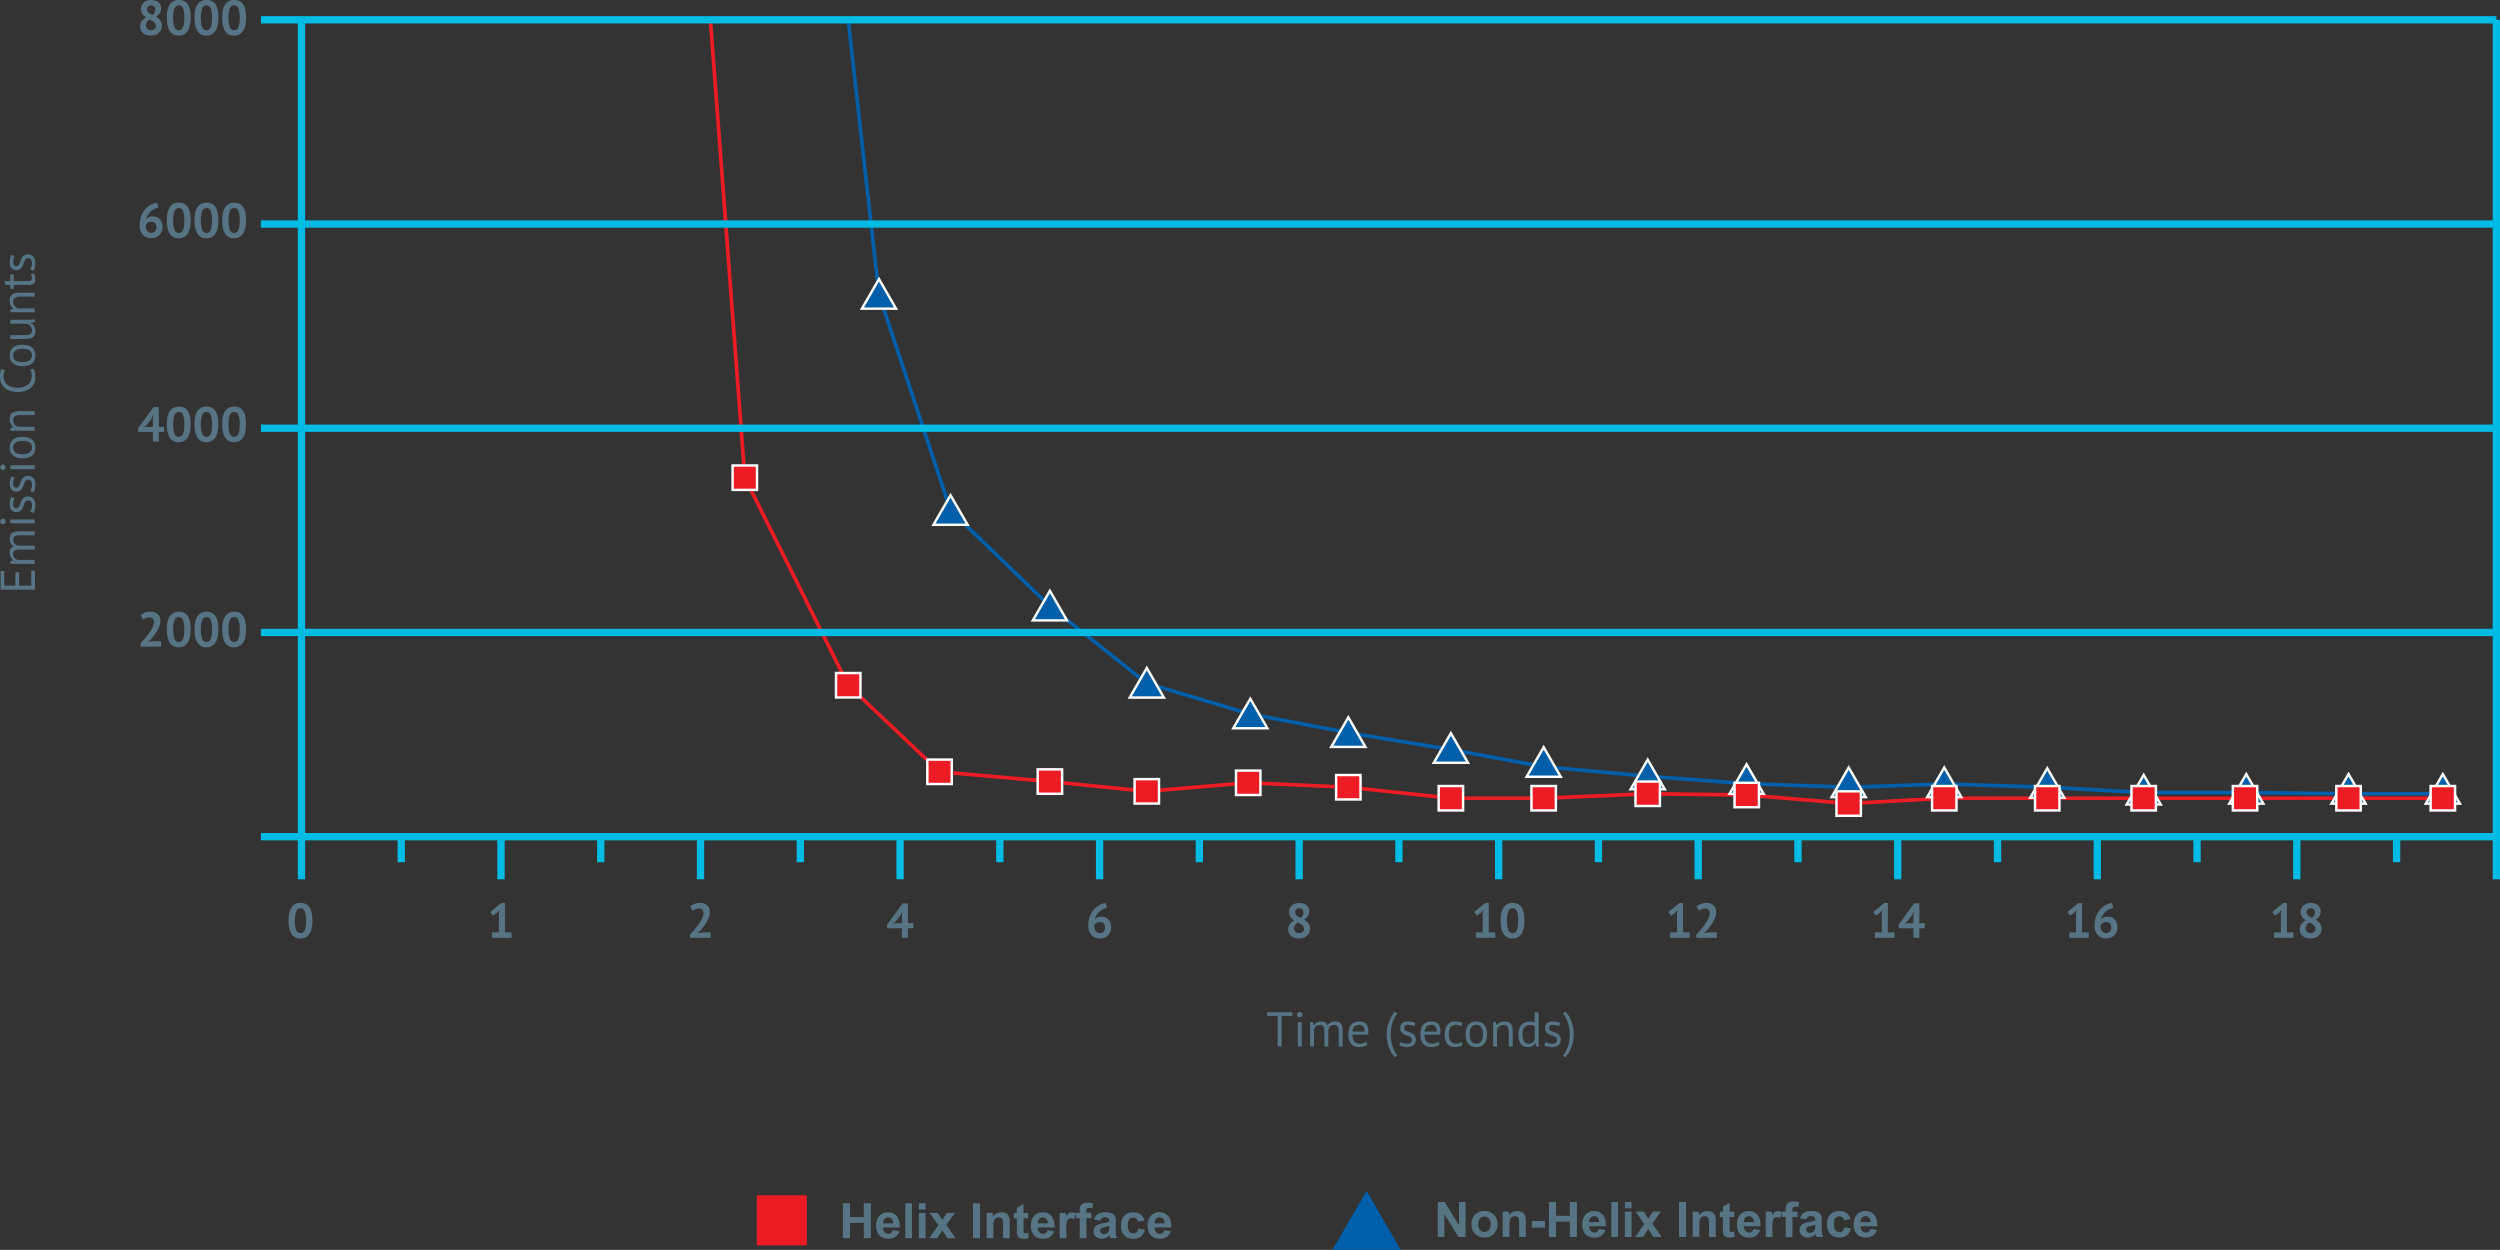 <svg id="Layer_1" data-name="Layer 1" xmlns="http://www.w3.org/2000/svg" viewBox="0 0 2047.52 1023.65"><rect x="0" y="0" width="2047.52" height="1023.65" fill="#333333" stroke="none"/><defs><style>.cls-1,.cls-2,.cls-4{fill:none;stroke-miterlimit:10;}.cls-1{stroke:#005faa;}.cls-1,.cls-2{stroke-linecap:square;stroke-width:3px;}.cls-2{stroke:#ed1c24;}.cls-3{fill:#567483;}.cls-4{stroke:#00bce4;stroke-width:6px;}.cls-5{fill:#ed1c24;}.cls-6{fill:#fff;}.cls-7{fill:#005faa;}</style></defs><title>Washout-Comparison</title><polyline class="cls-1" points="694.67 16.22 719.9 241.18 778.5 418.17 859.88 496.5 939.24 559.68 1024.03 584.84 1104.29 600.09 1188.28 613.95 1264.28 627.95 1349.49 635.74 1430.42 641.82 1514.1 644.74 1592.37 642.1 1676.75 644.74 1755.69 649.1 1839.74 649.1 1923.46 650.11 2000.74 650.11"/><polyline class="cls-2" points="581.81 16.22 610.02 391.23 694.67 561.22 769.5 632.1 859.88 640.1 939.24 648.1 1022.29 641.1 1104.29 644.74 1188.28 653.74 1264.28 653.74 1349.49 650.1 1430.6 651.1 1514.1 658.1 1592.37 653.74 1676.75 653.74 1755.69 653.74 1838.74 653.74 1923.46 653.74 2000.74 653.74"/><path class="cls-3" d="M1138.72,1213.67H1130v25h-3.32v-25H1118v-3h20.76Z" transform="translate(-80.29 -381.61)"/><path class="cls-3" d="M1142.52,1212.63a2.23,2.23,0,0,1,.62-1.58,2.08,2.08,0,0,1,1.58-.66,2.27,2.27,0,0,1,1.64.66,2.13,2.13,0,0,1,.68,1.58,1.94,1.94,0,0,1-.68,1.52,2.4,2.4,0,0,1-1.64.6,2.18,2.18,0,0,1-1.58-.6A2,2,0,0,1,1142.52,1212.63Zm.68,6.08h3.2v20h-3.2Z" transform="translate(-80.29 -381.61)"/><path class="cls-3" d="M1165,1238.71v-11.32a24.07,24.07,0,0,0-.14-2.78,6,6,0,0,0-.54-2,2.69,2.69,0,0,0-1.14-1.2,4.09,4.09,0,0,0-1.94-.4,4.35,4.35,0,0,0-3.06,1.12,5.92,5.92,0,0,0-1.7,2.8v13.76h-3.2v-20h2.24l.6,2.44h.16a9.41,9.41,0,0,1,2.5-2.1,7.35,7.35,0,0,1,3.7-.82,6,6,0,0,1,3.14.74,4.83,4.83,0,0,1,1.9,2.58,6.48,6.48,0,0,1,2.54-2.44,7.54,7.54,0,0,1,3.66-.88,9.19,9.19,0,0,1,2.84.38,4,4,0,0,1,1.92,1.34,6.16,6.16,0,0,1,1.1,2.6,21.06,21.06,0,0,1,.34,4.16v12h-3.2v-12a19.3,19.3,0,0,0-.14-2.5,4.57,4.57,0,0,0-.56-1.76,2.58,2.58,0,0,0-1.16-1,4.69,4.69,0,0,0-1.94-.34,4.21,4.21,0,0,0-3.12,1.12,6.47,6.47,0,0,0-1.6,3.2v13.36Z" transform="translate(-80.29 -381.61)"/><path class="cls-3" d="M1200.32,1237.11a9,9,0,0,1-3,1.52,13.07,13.07,0,0,1-3.86.56,9.76,9.76,0,0,1-4-.74,7,7,0,0,1-2.76-2.12,9.17,9.17,0,0,1-1.6-3.3,16.54,16.54,0,0,1-.52-4.32q0-5.12,2.28-7.8a8.09,8.09,0,0,1,6.52-2.68,12.58,12.58,0,0,1,2.72.3,5.74,5.74,0,0,1,4.2,3.52,10.18,10.18,0,0,1,.68,4.06,19.92,19.92,0,0,1-.24,2.92h-12.84a12.22,12.22,0,0,0,.36,3.12,6.08,6.08,0,0,0,1.12,2.3,4.84,4.84,0,0,0,2,1.44,7.85,7.85,0,0,0,3,.5,8.14,8.14,0,0,0,2.72-.48,5.79,5.79,0,0,0,2-1.12Zm-6.88-16.08a5.54,5.54,0,0,0-3.78,1.24,6.21,6.21,0,0,0-1.7,4.24h9.92q0-3-1.16-4.26A4.31,4.31,0,0,0,1193.44,1221Z" transform="translate(-80.29 -381.61)"/><path class="cls-3" d="M1222.72,1247.51a20.47,20.47,0,0,1-3.12-4.22,26.26,26.26,0,0,1-2.06-4.72,30.07,30.07,0,0,1-1.14-4.88,32.6,32.6,0,0,1-.36-4.7,31.94,31.94,0,0,1,.36-4.64,30,30,0,0,1,1.16-4.9,27.76,27.76,0,0,1,2.1-4.82,22.46,22.46,0,0,1,3.18-4.4l1.92,1.4a23.47,23.47,0,0,0-2.66,4.22,27.17,27.17,0,0,0-1.7,4.42,28.09,28.09,0,0,0-.9,4.46,36.56,36.56,0,0,0-.26,4.26,31.88,31.88,0,0,0,.3,4.18,30.34,30.34,0,0,0,1,4.52,27.51,27.51,0,0,0,1.72,4.42,19.22,19.22,0,0,0,2.54,3.92Z" transform="translate(-80.29 -381.61)"/><path class="cls-3" d="M1236.72,1233.27a2.46,2.46,0,0,0-.72-1.88,6.12,6.12,0,0,0-1.78-1.14q-1.06-.46-2.32-.88a10.9,10.9,0,0,1-2.32-1.08,6,6,0,0,1-1.78-1.7,4.84,4.84,0,0,1-.72-2.8,5.13,5.13,0,0,1,1.64-4.22,7,7,0,0,1,4.56-1.34,14.59,14.59,0,0,1,3.62.38,14,14,0,0,1,2.54.9l-.76,2.64a12.51,12.51,0,0,0-2.22-.78,11,11,0,0,0-2.78-.34,4.4,4.4,0,0,0-2.58.6,2.41,2.41,0,0,0-.82,2.08,2,2,0,0,0,.72,1.62,7.71,7.71,0,0,0,1.78,1q1.06.46,2.32.9a10,10,0,0,1,2.32,1.16,6.44,6.44,0,0,1,1.78,1.82,5.22,5.22,0,0,1,.72,2.9,6.79,6.79,0,0,1-.42,2.4,4.87,4.87,0,0,1-1.3,1.92,6.31,6.31,0,0,1-2.18,1.26,9.18,9.18,0,0,1-3.06.46,14.81,14.81,0,0,1-3.88-.44,12.17,12.17,0,0,1-2.68-1l1-2.72a11.73,11.73,0,0,0,2.4,1,10.45,10.45,0,0,0,3,.44,5.39,5.39,0,0,0,2.84-.68A2.62,2.62,0,0,0,1236.72,1233.27Z" transform="translate(-80.29 -381.61)"/><path class="cls-3" d="M1259.36,1237.11a9,9,0,0,1-3,1.52,13.07,13.07,0,0,1-3.86.56,9.76,9.76,0,0,1-4-.74,7,7,0,0,1-2.76-2.12,9.17,9.17,0,0,1-1.6-3.3,16.54,16.54,0,0,1-.52-4.32q0-5.12,2.28-7.8a8.09,8.09,0,0,1,6.52-2.68,12.58,12.58,0,0,1,2.72.3,5.74,5.74,0,0,1,4.2,3.52,10.18,10.18,0,0,1,.68,4.06,19.92,19.92,0,0,1-.24,2.92H1247a12.22,12.22,0,0,0,.36,3.12,6.08,6.08,0,0,0,1.12,2.3,4.84,4.84,0,0,0,2,1.44,7.85,7.85,0,0,0,3,.5,8.14,8.14,0,0,0,2.72-.48,5.79,5.79,0,0,0,2-1.12Zm-6.88-16.08a5.54,5.54,0,0,0-3.78,1.24,6.21,6.21,0,0,0-1.7,4.24h9.92q0-3-1.16-4.26A4.31,4.31,0,0,0,1252.48,1221Z" transform="translate(-80.29 -381.61)"/><path class="cls-3" d="M1278.28,1237.39a8.73,8.73,0,0,1-2.84,1.34,12.68,12.68,0,0,1-3.44.46,9.31,9.31,0,0,1-3.92-.74,6.69,6.69,0,0,1-2.62-2.12A9,9,0,0,1,1264,1233a18.65,18.65,0,0,1-.46-4.3q0-5.08,2.24-7.78a7.89,7.89,0,0,1,6.44-2.7,15.15,15.15,0,0,1,3.26.3,10,10,0,0,1,2.42.86l-.92,2.76a8.74,8.74,0,0,0-2-.82,9.24,9.24,0,0,0-2.4-.3q-5.68,0-5.68,7.68a13.61,13.61,0,0,0,.3,2.9,7.12,7.12,0,0,0,1,2.44,5.24,5.24,0,0,0,1.84,1.7,5.69,5.69,0,0,0,2.82.64,7.11,7.11,0,0,0,2.58-.44,7.33,7.33,0,0,0,1.86-1Z" transform="translate(-80.29 -381.61)"/><path class="cls-3" d="M1280.64,1228.71q0-5.08,2.26-7.78a8,8,0,0,1,6.5-2.7,9.52,9.52,0,0,1,3.9.74,7.09,7.09,0,0,1,2.74,2.12,9.16,9.16,0,0,1,1.6,3.32,16.64,16.64,0,0,1,.52,4.3q0,5.08-2.26,7.78a8,8,0,0,1-6.5,2.7,9.51,9.51,0,0,1-3.9-.74,7.07,7.07,0,0,1-2.74-2.12,9.15,9.15,0,0,1-1.6-3.32A16.59,16.59,0,0,1,1280.64,1228.71Zm3.32,0a13.88,13.88,0,0,0,.3,2.92,7.68,7.68,0,0,0,.94,2.44,5.05,5.05,0,0,0,1.68,1.68,4.71,4.71,0,0,0,2.52.64q5.44,0,5.44-7.68a14.09,14.09,0,0,0-.3-3,7.71,7.71,0,0,0-.94-2.44,4.89,4.89,0,0,0-1.68-1.66,4.84,4.84,0,0,0-2.52-.62Q1284,1221,1284,1228.71Z" transform="translate(-80.29 -381.61)"/><path class="cls-3" d="M1316,1238.71v-11.4a9.72,9.72,0,0,0-.9-4.7,3.47,3.47,0,0,0-3.3-1.58,5.31,5.31,0,0,0-3.5,1.14,6.07,6.07,0,0,0-1.94,2.86v13.68h-3.2v-20h2.24l.6,2.44h.16a7.25,7.25,0,0,1,2.58-2.1,8.46,8.46,0,0,1,3.86-.82,9.84,9.84,0,0,1,2.88.38,4.31,4.31,0,0,1,2.06,1.34,6.38,6.38,0,0,1,1.24,2.58,16.69,16.69,0,0,1,.42,4.1v12.08Z" transform="translate(-80.29 -381.61)"/><path class="cls-3" d="M1340.44,1231.83q0,2,0,3.7a18.93,18.93,0,0,0,.36,3.26h-2.16l-.8-2.84h-.16a6.45,6.45,0,0,1-2.32,2.32,6.74,6.74,0,0,1-3.56.92q-4,0-5.94-2.52t-1.94-7.88q0-5.12,2.42-7.78a8.55,8.55,0,0,1,6.66-2.66,13.44,13.44,0,0,1,2.34.16,12.11,12.11,0,0,1,1.86.52v-8.32h3.2Zm-8.08,4.56a4.72,4.72,0,0,0,3.24-1.06,5.66,5.66,0,0,0,1.64-3.22v-9.92a4.49,4.49,0,0,0-1.64-.8,10,10,0,0,0-2.44-.24,5.39,5.39,0,0,0-4.32,1.82q-1.56,1.82-1.56,5.82a16.62,16.62,0,0,0,.26,3,7.15,7.15,0,0,0,.86,2.4,4.46,4.46,0,0,0,1.58,1.58A4.58,4.58,0,0,0,1332.36,1236.39Z" transform="translate(-80.29 -381.61)"/><path class="cls-3" d="M1355.4,1233.27a2.46,2.46,0,0,0-.72-1.88,6.12,6.12,0,0,0-1.78-1.14q-1.06-.46-2.32-.88a10.9,10.9,0,0,1-2.32-1.08,6,6,0,0,1-1.78-1.7,4.84,4.84,0,0,1-.72-2.8,5.13,5.13,0,0,1,1.64-4.22,7,7,0,0,1,4.56-1.34,14.59,14.59,0,0,1,3.62.38,14,14,0,0,1,2.54.9l-.76,2.64a12.51,12.51,0,0,0-2.22-.78,11,11,0,0,0-2.78-.34,4.4,4.4,0,0,0-2.58.6,2.41,2.41,0,0,0-.82,2.08,2,2,0,0,0,.72,1.62,7.71,7.71,0,0,0,1.78,1q1.06.46,2.32.9a10,10,0,0,1,2.32,1.16,6.44,6.44,0,0,1,1.78,1.82,5.22,5.22,0,0,1,.72,2.9,6.79,6.79,0,0,1-.42,2.4,4.87,4.87,0,0,1-1.3,1.92,6.31,6.31,0,0,1-2.18,1.26,9.18,9.18,0,0,1-3.06.46,14.81,14.81,0,0,1-3.88-.44,12.17,12.17,0,0,1-2.68-1l1-2.72a11.73,11.73,0,0,0,2.4,1,10.45,10.45,0,0,0,3,.44,5.39,5.39,0,0,0,2.84-.68A2.62,2.62,0,0,0,1355.4,1233.27Z" transform="translate(-80.29 -381.61)"/><path class="cls-3" d="M1362.48,1210.23a20.48,20.48,0,0,1,3.12,4.22,26.2,26.2,0,0,1,2.06,4.72,30.09,30.09,0,0,1,1.14,4.88,32.47,32.47,0,0,1,.36,4.7,31.78,31.78,0,0,1-.36,4.64,30,30,0,0,1-1.16,4.9,27.94,27.94,0,0,1-2.1,4.82,22.54,22.54,0,0,1-3.18,4.4l-1.92-1.4a24.06,24.06,0,0,0,2.68-4.24,25.45,25.45,0,0,0,1.7-4.44,29.78,29.78,0,0,0,.88-4.44,36,36,0,0,0,.26-4.24,29.62,29.62,0,0,0-.32-4.16,33.07,33.07,0,0,0-1-4.52,28.5,28.5,0,0,0-1.7-4.44,18.67,18.67,0,0,0-2.52-3.92Z" transform="translate(-80.29 -381.61)"/><path class="cls-3" d="M770.64,1395.7v-28.63h5.78v11.27h11.33v-11.27h5.78v28.63h-5.78v-12.52H776.42v12.52Z" transform="translate(-80.29 -381.61)"/><path class="cls-3" d="M811.48,1389.1l5.47.92a9,9,0,0,1-3.33,4.58,9.79,9.79,0,0,1-5.69,1.57q-5.41,0-8-3.54a11.88,11.88,0,0,1-2.05-7.15q0-5.16,2.7-8.08a8.88,8.88,0,0,1,6.82-2.92,9.21,9.21,0,0,1,7.3,3.06q2.68,3.06,2.56,9.37H803.49a5.55,5.55,0,0,0,1.33,3.8,4.15,4.15,0,0,0,3.16,1.36,3.36,3.36,0,0,0,2.17-.7A4.34,4.34,0,0,0,811.48,1389.1Zm.31-5.55a5.28,5.28,0,0,0-1.23-3.62,4,4,0,0,0-5.82.07,5.06,5.06,0,0,0-1.15,3.55Z" transform="translate(-80.29 -381.61)"/><path class="cls-3" d="M821.72,1395.7v-28.63h5.49v28.63Z" transform="translate(-80.29 -381.61)"/><path class="cls-3" d="M832.83,1372.15v-5.08h5.49v5.08Zm0,23.55V1375h5.49v20.74Z" transform="translate(-80.29 -381.61)"/><path class="cls-3" d="M841.31,1395.7l7.48-10.68L841.62,1375h6.7l3.67,5.7,3.87-5.7h6.45l-7,9.82,7.68,10.92h-6.74l-4.22-6.43-4.26,6.43Z" transform="translate(-80.29 -381.61)"/><path class="cls-3" d="M877.17,1395.7v-28.63h5.78v28.63Z" transform="translate(-80.29 -381.61)"/><path class="cls-3" d="M907.28,1395.7h-5.49v-10.59a16.36,16.36,0,0,0-.35-4.35,3,3,0,0,0-1.14-1.53,3.27,3.27,0,0,0-1.9-.55,4.4,4.4,0,0,0-2.56.78,3.94,3.94,0,0,0-1.55,2.07,17.88,17.88,0,0,0-.42,4.77v9.39h-5.49V1375h5.1v3a8.5,8.5,0,0,1,10.16-2.86,5.57,5.57,0,0,1,2.28,1.67,6,6,0,0,1,1.07,2.3,17.12,17.12,0,0,1,.3,3.69Z" transform="translate(-80.29 -381.61)"/><path class="cls-3" d="M922.36,1375v4.38h-3.75v8.36a20.85,20.85,0,0,0,.11,3,1.2,1.2,0,0,0,.49.69,1.55,1.55,0,0,0,.93.27,7.1,7.1,0,0,0,2.21-.53l.47,4.26a10.91,10.91,0,0,1-4.34.82,6.88,6.88,0,0,1-2.68-.5,3.91,3.91,0,0,1-1.75-1.29,5.09,5.09,0,0,1-.77-2.14,26.6,26.6,0,0,1-.18-3.87v-9h-2.52V1375h2.52v-4.12l5.51-3.2V1375Z" transform="translate(-80.29 -381.61)"/><path class="cls-3" d="M938.18,1389.1l5.47.92a9,9,0,0,1-3.33,4.58,9.79,9.79,0,0,1-5.69,1.57q-5.41,0-8-3.54a11.88,11.88,0,0,1-2.05-7.15q0-5.16,2.7-8.08a8.88,8.88,0,0,1,6.82-2.92,9.21,9.21,0,0,1,7.3,3.06q2.68,3.06,2.56,9.37H930.19a5.55,5.55,0,0,0,1.33,3.8,4.15,4.15,0,0,0,3.16,1.36,3.36,3.36,0,0,0,2.17-.7A4.34,4.34,0,0,0,938.18,1389.1Zm.31-5.55a5.28,5.28,0,0,0-1.23-3.62,3.77,3.77,0,0,0-2.85-1.24,3.81,3.81,0,0,0-3,1.31,5.07,5.07,0,0,0-1.15,3.55Z" transform="translate(-80.29 -381.61)"/><path class="cls-3" d="M953.67,1395.7h-5.49V1375h5.1v2.95a8.86,8.86,0,0,1,2.35-2.75,4.33,4.33,0,0,1,2.37-.66,7,7,0,0,1,3.61,1l-1.7,4.79a4.82,4.82,0,0,0-2.58-.9,3,3,0,0,0-2,.63,4.33,4.33,0,0,0-1.26,2.29,32.62,32.62,0,0,0-.46,7Z" transform="translate(-80.29 -381.61)"/><path class="cls-3" d="M961.58,1375h3v-1.56a10.38,10.38,0,0,1,.56-3.91,4.4,4.4,0,0,1,2.05-2.1,7.87,7.87,0,0,1,3.78-.81,15.28,15.28,0,0,1,4.59.7l-.74,3.83a10.85,10.85,0,0,0-2.52-.31,2.25,2.25,0,0,0-1.71.56,3.23,3.23,0,0,0-.52,2.14V1375h4.1v4.32h-4.1v16.43h-5.49v-16.43h-3Z" transform="translate(-80.29 -381.61)"/><path class="cls-3" d="M981.4,1381.29l-5-.9a7.76,7.76,0,0,1,2.89-4.45,10.58,10.58,0,0,1,6.09-1.45,13.14,13.14,0,0,1,5.47.87,5.45,5.45,0,0,1,2.53,2.21,11.32,11.32,0,0,1,.73,4.91l-.06,6.41a22.24,22.24,0,0,0,.26,4,11.78,11.78,0,0,0,1,2.78H989.9q-.22-.55-.53-1.62-.14-.49-.2-.64a9.91,9.91,0,0,1-3,2.05,8.61,8.61,0,0,1-3.42.68,7.07,7.07,0,0,1-5-1.74,5.78,5.78,0,0,1-1.85-4.39,5.9,5.9,0,0,1,.84-3.13,5.49,5.49,0,0,1,2.35-2.11,18.37,18.37,0,0,1,4.37-1.28,29.83,29.83,0,0,0,5.33-1.35v-.55a2.84,2.84,0,0,0-.78-2.26,4.68,4.68,0,0,0-2.95-.67,3.93,3.93,0,0,0-2.29.58A4,4,0,0,0,981.4,1381.29Zm7.34,4.45a34.21,34.21,0,0,1-3.34.84,10.05,10.05,0,0,0-3,1,2.29,2.29,0,0,0-1.07,1.93,2.69,2.69,0,0,0,.86,2,3,3,0,0,0,2.19.84,4.75,4.75,0,0,0,2.83-1,3.44,3.44,0,0,0,1.31-1.82,10.82,10.82,0,0,0,.21-2.68Z" transform="translate(-80.29 -381.61)"/><path class="cls-3" d="M1017.63,1381.09l-5.41,1a3.93,3.93,0,0,0-1.24-2.44,3.75,3.75,0,0,0-2.51-.82,4.1,4.1,0,0,0-3.27,1.42q-1.22,1.42-1.22,4.74,0,3.69,1.24,5.21a4.07,4.07,0,0,0,3.33,1.52,3.7,3.7,0,0,0,2.56-.89,5.35,5.35,0,0,0,1.41-3.06l5.39.92a9.56,9.56,0,0,1-3.22,5.61,10,10,0,0,1-6.39,1.89,9.5,9.5,0,0,1-7.26-2.87q-2.71-2.87-2.71-7.95t2.71-8a9.64,9.64,0,0,1,7.34-2.86,10,10,0,0,1,6,1.63A9,9,0,0,1,1017.63,1381.09Z" transform="translate(-80.29 -381.61)"/><path class="cls-3" d="M1033.81,1389.1l5.47.92a9,9,0,0,1-3.33,4.58,9.79,9.79,0,0,1-5.69,1.57q-5.41,0-8-3.54a11.88,11.88,0,0,1-2.05-7.15q0-5.16,2.7-8.08a8.88,8.88,0,0,1,6.82-2.92,9.21,9.21,0,0,1,7.3,3.06q2.68,3.06,2.56,9.37h-13.75a5.55,5.55,0,0,0,1.33,3.8,4.15,4.15,0,0,0,3.16,1.36,3.36,3.36,0,0,0,2.17-.7A4.34,4.34,0,0,0,1033.81,1389.1Zm.31-5.55a5.28,5.28,0,0,0-1.23-3.62,3.77,3.77,0,0,0-2.85-1.24,3.81,3.81,0,0,0-3,1.31,5.07,5.07,0,0,0-1.15,3.55Z" transform="translate(-80.29 -381.61)"/><path class="cls-3" d="M1257.86,1394.7v-28.63h5.63l11.72,19.12v-19.12h5.37v28.63h-5.8L1263.23,1376v18.67Z" transform="translate(-80.29 -381.61)"/><path class="cls-3" d="M1285.38,1384a11.22,11.22,0,0,1,1.35-5.29,9.25,9.25,0,0,1,3.82-3.91,11.33,11.33,0,0,1,5.52-1.35,10.35,10.35,0,0,1,7.71,3.06,10.56,10.56,0,0,1,3,7.72,10.68,10.68,0,0,1-3,7.8,10.27,10.27,0,0,1-7.65,3.1,12,12,0,0,1-5.44-1.29,8.85,8.85,0,0,1-3.94-3.78A12.59,12.59,0,0,1,1285.38,1384Zm5.63.29a6.87,6.87,0,0,0,1.46,4.73,4.79,4.79,0,0,0,7.22,0,7,7,0,0,0,1.46-4.77,6.84,6.84,0,0,0-1.46-4.69,4.79,4.79,0,0,0-7.22,0A6.87,6.87,0,0,0,1291,1384.33Z" transform="translate(-80.29 -381.61)"/><path class="cls-3" d="M1329.95,1394.7h-5.49v-10.59a16.36,16.36,0,0,0-.35-4.35,3,3,0,0,0-1.14-1.53,3.27,3.27,0,0,0-1.9-.55,4.41,4.41,0,0,0-2.56.78,3.94,3.94,0,0,0-1.55,2.07,17.93,17.93,0,0,0-.42,4.77v9.39H1311V1374h5.1v3a8.5,8.5,0,0,1,10.16-2.86,5.56,5.56,0,0,1,2.28,1.67,6,6,0,0,1,1.07,2.3,17.12,17.12,0,0,1,.3,3.69Z" transform="translate(-80.29 -381.61)"/><path class="cls-3" d="M1334.89,1387.07v-5.49h10.78v5.49Z" transform="translate(-80.29 -381.61)"/><path class="cls-3" d="M1348.89,1394.7v-28.63h5.78v11.27H1366v-11.27h5.78v28.63H1366v-12.52h-11.33v12.52Z" transform="translate(-80.29 -381.61)"/><path class="cls-3" d="M1389.73,1388.1l5.47.92a9,9,0,0,1-3.33,4.58,9.78,9.78,0,0,1-5.69,1.57q-5.41,0-8-3.54a11.88,11.88,0,0,1-2.05-7.15q0-5.16,2.7-8.08a8.88,8.88,0,0,1,6.82-2.92,9.21,9.21,0,0,1,7.3,3.06q2.68,3.06,2.56,9.37h-13.75a5.56,5.56,0,0,0,1.33,3.8,4.15,4.15,0,0,0,3.16,1.36,3.36,3.36,0,0,0,2.17-.7A4.34,4.34,0,0,0,1389.73,1388.1Zm.31-5.55a5.28,5.28,0,0,0-1.23-3.62,3.77,3.77,0,0,0-2.85-1.24,3.81,3.81,0,0,0-3,1.31,5.07,5.07,0,0,0-1.15,3.55Z" transform="translate(-80.29 -381.61)"/><path class="cls-3" d="M1400,1394.7v-28.63h5.49v28.63Z" transform="translate(-80.29 -381.61)"/><path class="cls-3" d="M1411.08,1371.15v-5.08h5.49v5.08Zm0,23.55V1374h5.49v20.74Z" transform="translate(-80.29 -381.61)"/><path class="cls-3" d="M1419.55,1394.7,1427,1384l-7.17-10.06h6.7l3.67,5.7,3.87-5.7h6.45l-7,9.82,7.68,10.92h-6.74l-4.22-6.43-4.26,6.43Z" transform="translate(-80.29 -381.61)"/><path class="cls-3" d="M1455.41,1394.7v-28.63h5.78v28.63Z" transform="translate(-80.29 -381.61)"/><path class="cls-3" d="M1485.53,1394.7H1480v-10.59a16.36,16.36,0,0,0-.35-4.35,3,3,0,0,0-1.14-1.53,3.27,3.27,0,0,0-1.9-.55,4.41,4.41,0,0,0-2.56.78,3.94,3.94,0,0,0-1.55,2.07,17.93,17.93,0,0,0-.42,4.77v9.39h-5.49V1374h5.1v3a8.5,8.5,0,0,1,10.16-2.86,5.56,5.56,0,0,1,2.28,1.67,6,6,0,0,1,1.07,2.3,17.12,17.12,0,0,1,.3,3.69Z" transform="translate(-80.29 -381.61)"/><path class="cls-3" d="M1500.61,1374v4.38h-3.75v8.36a20.85,20.85,0,0,0,.11,3,1.21,1.21,0,0,0,.49.69,1.55,1.55,0,0,0,.93.27,7.1,7.1,0,0,0,2.21-.53l.47,4.26a10.91,10.91,0,0,1-4.34.82,6.88,6.88,0,0,1-2.68-.5,3.91,3.91,0,0,1-1.75-1.29,5.09,5.09,0,0,1-.77-2.14,26.6,26.6,0,0,1-.18-3.87v-9h-2.52V1374h2.52v-4.12l5.51-3.2V1374Z" transform="translate(-80.29 -381.61)"/><path class="cls-3" d="M1516.43,1388.1l5.47.92a9,9,0,0,1-3.33,4.58,9.78,9.78,0,0,1-5.69,1.57q-5.41,0-8-3.54a11.88,11.88,0,0,1-2.05-7.15q0-5.16,2.7-8.08a8.88,8.88,0,0,1,6.82-2.92,9.21,9.21,0,0,1,7.3,3.06q2.68,3.06,2.56,9.37h-13.75a5.56,5.56,0,0,0,1.33,3.8,4.15,4.15,0,0,0,3.16,1.36,3.36,3.36,0,0,0,2.17-.7A4.34,4.34,0,0,0,1516.43,1388.1Zm.31-5.55a5.28,5.28,0,0,0-1.23-3.62,3.77,3.77,0,0,0-2.85-1.24,3.81,3.81,0,0,0-3,1.31,5.07,5.07,0,0,0-1.15,3.55Z" transform="translate(-80.29 -381.61)"/><path class="cls-3" d="M1531.92,1394.7h-5.49V1374h5.1v2.95a8.87,8.87,0,0,1,2.35-2.75,4.34,4.34,0,0,1,2.37-.66,7,7,0,0,1,3.61,1l-1.7,4.79a4.82,4.82,0,0,0-2.58-.9,3.05,3.05,0,0,0-2,.63,4.35,4.35,0,0,0-1.26,2.29,32.62,32.62,0,0,0-.46,7Z" transform="translate(-80.29 -381.61)"/><path class="cls-3" d="M1539.83,1374h3v-1.56a10.38,10.38,0,0,1,.56-3.91,4.4,4.4,0,0,1,2.05-2.1,7.87,7.87,0,0,1,3.78-.81,15.28,15.28,0,0,1,4.59.7l-.74,3.83a10.85,10.85,0,0,0-2.52-.31,2.25,2.25,0,0,0-1.71.56,3.23,3.23,0,0,0-.52,2.14V1374h4.1v4.32h-4.1v16.43h-5.49v-16.43h-3Z" transform="translate(-80.29 -381.61)"/><path class="cls-3" d="M1559.65,1380.29l-5-.9a7.76,7.76,0,0,1,2.89-4.45,10.58,10.58,0,0,1,6.09-1.45,13.14,13.14,0,0,1,5.47.87,5.45,5.45,0,0,1,2.53,2.21,11.32,11.32,0,0,1,.73,4.91l-.06,6.41a22.24,22.24,0,0,0,.26,4,11.78,11.78,0,0,0,1,2.78h-5.43q-.21-.55-.53-1.62-.14-.49-.2-.64a9.9,9.9,0,0,1-3,2.05,8.61,8.61,0,0,1-3.42.68,7.07,7.07,0,0,1-5-1.74,5.78,5.78,0,0,1-1.85-4.39,5.9,5.9,0,0,1,.84-3.13,5.49,5.49,0,0,1,2.35-2.11,18.4,18.4,0,0,1,4.37-1.28,29.83,29.83,0,0,0,5.33-1.35v-.55a2.84,2.84,0,0,0-.78-2.26,4.68,4.68,0,0,0-2.95-.67,3.93,3.93,0,0,0-2.29.58A4,4,0,0,0,1559.65,1380.29Zm7.34,4.45a34.21,34.21,0,0,1-3.34.84,10.05,10.05,0,0,0-3,1,2.29,2.29,0,0,0-1.07,1.93,2.69,2.69,0,0,0,.86,2,3,3,0,0,0,2.19.84,4.75,4.75,0,0,0,2.83-1,3.44,3.44,0,0,0,1.31-1.82,10.82,10.82,0,0,0,.21-2.68Z" transform="translate(-80.29 -381.61)"/><path class="cls-3" d="M1595.88,1380.09l-5.41,1a3.92,3.92,0,0,0-1.24-2.44,3.74,3.74,0,0,0-2.51-.82,4.1,4.1,0,0,0-3.27,1.42q-1.22,1.42-1.22,4.74,0,3.69,1.24,5.21a4.07,4.07,0,0,0,3.33,1.52,3.7,3.7,0,0,0,2.56-.89,5.35,5.35,0,0,0,1.41-3.06l5.39.92a9.56,9.56,0,0,1-3.22,5.61,10,10,0,0,1-6.39,1.89,9.5,9.5,0,0,1-7.26-2.87q-2.7-2.87-2.71-7.95t2.71-8a9.64,9.64,0,0,1,7.34-2.86,10,10,0,0,1,6,1.63A9,9,0,0,1,1595.88,1380.09Z" transform="translate(-80.29 -381.61)"/><path class="cls-3" d="M1612.05,1388.1l5.47.92a9,9,0,0,1-3.33,4.58,9.78,9.78,0,0,1-5.69,1.57q-5.41,0-8-3.54a11.88,11.88,0,0,1-2.05-7.15q0-5.16,2.7-8.08a8.88,8.88,0,0,1,6.82-2.92,9.21,9.21,0,0,1,7.3,3.06q2.68,3.06,2.56,9.37h-13.75a5.56,5.56,0,0,0,1.33,3.8,4.15,4.15,0,0,0,3.16,1.36,3.36,3.36,0,0,0,2.17-.7A4.34,4.34,0,0,0,1612.05,1388.1Zm.31-5.55a5.28,5.28,0,0,0-1.23-3.62,3.77,3.77,0,0,0-2.85-1.24,3.81,3.81,0,0,0-3,1.31,5.07,5.07,0,0,0-1.15,3.55Z" transform="translate(-80.29 -381.61)"/><path class="cls-3" d="M80.77,864.53V849.29h3v11.92h9.16V850.29h3v10.92h10V849.09h3v15.44Z" transform="translate(-80.29 -381.61)"/><path class="cls-3" d="M108.77,831.69H97.45a24.07,24.07,0,0,0-2.78.14,6,6,0,0,0-2,.54,2.7,2.7,0,0,0-1.2,1.14,4.09,4.09,0,0,0-.4,1.94,4.35,4.35,0,0,0,1.12,3.06,5.92,5.92,0,0,0,2.8,1.7h13.76v3.2h-20v-2.24l2.44-.6v-.16a9.4,9.4,0,0,1-2.1-2.5,7.35,7.35,0,0,1-.82-3.7,6,6,0,0,1,.74-3.14,4.83,4.83,0,0,1,2.58-1.9,6.48,6.48,0,0,1-2.44-2.54,7.54,7.54,0,0,1-.88-3.66,9.19,9.19,0,0,1,.38-2.84A4,4,0,0,1,90,818.21a6.16,6.16,0,0,1,2.6-1.1,21.06,21.06,0,0,1,4.16-.34h12V820h-12a19.4,19.4,0,0,0-2.5.14,4.57,4.57,0,0,0-1.76.56,2.58,2.58,0,0,0-1,1.16,4.69,4.69,0,0,0-.34,1.94,4.21,4.21,0,0,0,1.12,3.12,6.47,6.47,0,0,0,3.2,1.6h13.36Z" transform="translate(-80.29 -381.61)"/><path class="cls-3" d="M82.69,810.93a2.23,2.23,0,0,1-1.58-.62,2.07,2.07,0,0,1-.66-1.58,2.27,2.27,0,0,1,.66-1.64,2.13,2.13,0,0,1,1.58-.68,1.94,1.94,0,0,1,1.52.68,2.4,2.4,0,0,1,.6,1.64,2.18,2.18,0,0,1-.6,1.58A2,2,0,0,1,82.69,810.93Zm6.08-.68v-3.2h20v3.2Z" transform="translate(-80.29 -381.61)"/><path class="cls-3" d="M103.33,791.41a2.46,2.46,0,0,0-1.88.72,6.1,6.1,0,0,0-1.14,1.78q-.46,1.06-.88,2.32a10.91,10.91,0,0,1-1.08,2.32,6,6,0,0,1-1.7,1.78,4.84,4.84,0,0,1-2.8.72,5.13,5.13,0,0,1-4.22-1.64,7,7,0,0,1-1.34-4.56,14.6,14.6,0,0,1,.38-3.62,14.07,14.07,0,0,1,.9-2.54l2.64.76a12.5,12.5,0,0,0-.78,2.22,11,11,0,0,0-.34,2.78,4.4,4.4,0,0,0,.6,2.58,2.41,2.41,0,0,0,2.08.82,2,2,0,0,0,1.62-.72,7.72,7.72,0,0,0,1-1.78q.46-1.06.9-2.32a10,10,0,0,1,1.16-2.32,6.45,6.45,0,0,1,1.82-1.78,5.22,5.22,0,0,1,2.9-.72,6.78,6.78,0,0,1,2.4.42,4.87,4.87,0,0,1,1.92,1.3,6.31,6.31,0,0,1,1.26,2.18,9.18,9.18,0,0,1,.46,3.06,14.82,14.82,0,0,1-.44,3.88,12.18,12.18,0,0,1-1,2.68l-2.72-1a11.74,11.74,0,0,0,1-2.4,10.45,10.45,0,0,0,.44-3,5.39,5.39,0,0,0-.68-2.84A2.62,2.62,0,0,0,103.33,791.41Z" transform="translate(-80.29 -381.61)"/><path class="cls-3" d="M103.33,774.57a2.46,2.46,0,0,0-1.88.72,6.1,6.1,0,0,0-1.14,1.78q-.46,1.06-.88,2.32a10.91,10.91,0,0,1-1.08,2.32,6,6,0,0,1-1.7,1.78,4.84,4.84,0,0,1-2.8.72,5.13,5.13,0,0,1-4.22-1.64A7,7,0,0,1,88.29,778a14.6,14.6,0,0,1,.38-3.62,14.07,14.07,0,0,1,.9-2.54l2.64.76a12.5,12.5,0,0,0-.78,2.22,11,11,0,0,0-.34,2.78,4.4,4.4,0,0,0,.6,2.58,2.41,2.41,0,0,0,2.08.82,2,2,0,0,0,1.62-.72,7.72,7.72,0,0,0,1-1.78q.46-1.06.9-2.32a10,10,0,0,1,1.16-2.32,6.45,6.45,0,0,1,1.82-1.78,5.22,5.22,0,0,1,2.9-.72,6.78,6.78,0,0,1,2.4.42,4.87,4.87,0,0,1,1.92,1.3,6.31,6.31,0,0,1,1.26,2.18,9.18,9.18,0,0,1,.46,3.06,14.82,14.82,0,0,1-.44,3.88,12.18,12.18,0,0,1-1,2.68l-2.72-1a11.74,11.74,0,0,0,1-2.4,10.45,10.45,0,0,0,.44-3,5.39,5.39,0,0,0-.68-2.84A2.62,2.62,0,0,0,103.33,774.57Z" transform="translate(-80.29 -381.61)"/><path class="cls-3" d="M82.69,766.53a2.23,2.23,0,0,1-1.58-.62,2.07,2.07,0,0,1-.66-1.58,2.27,2.27,0,0,1,.66-1.64,2.13,2.13,0,0,1,1.58-.68,1.94,1.94,0,0,1,1.52.68,2.4,2.4,0,0,1,.6,1.64,2.18,2.18,0,0,1-.6,1.58A2,2,0,0,1,82.69,766.53Zm6.08-.68v-3.2h20v3.2Z" transform="translate(-80.29 -381.61)"/><path class="cls-3" d="M98.77,756.93q-5.08,0-7.78-2.26a8,8,0,0,1-2.7-6.5,9.52,9.52,0,0,1,.74-3.9,7.09,7.09,0,0,1,2.12-2.74,9.17,9.17,0,0,1,3.32-1.6,16.62,16.62,0,0,1,4.3-.52q5.08,0,7.78,2.26a8,8,0,0,1,2.7,6.5,9.51,9.51,0,0,1-.74,3.9,7.07,7.07,0,0,1-2.12,2.74,9.15,9.15,0,0,1-3.32,1.6A16.59,16.59,0,0,1,98.77,756.93Zm0-3.32a13.88,13.88,0,0,0,2.92-.3,7.69,7.69,0,0,0,2.44-.94,5.05,5.05,0,0,0,1.68-1.68,4.71,4.71,0,0,0,.64-2.52q0-5.44-7.68-5.44a14.09,14.09,0,0,0-3,.3,7.71,7.71,0,0,0-2.44.94,4.66,4.66,0,0,0-2.28,4.2Q91,753.61,98.77,753.61Z" transform="translate(-80.29 -381.61)"/><path class="cls-3" d="M108.77,721.53H97.37a9.71,9.71,0,0,0-4.7.9,3.46,3.46,0,0,0-1.58,3.3,5.31,5.31,0,0,0,1.14,3.5,6.07,6.07,0,0,0,2.86,1.94h13.68v3.2h-20v-2.24l2.44-.6v-.16a7.25,7.25,0,0,1-2.1-2.58,8.46,8.46,0,0,1-.82-3.86,9.83,9.83,0,0,1,.38-2.88A4.31,4.31,0,0,1,90,720a6.39,6.39,0,0,1,2.58-1.24,16.71,16.71,0,0,1,4.1-.42h12.08Z" transform="translate(-80.29 -381.61)"/><path class="cls-3" d="M107.61,683.57a7.18,7.18,0,0,1,1.28,3,20.38,20.38,0,0,1,.36,3.92,12.85,12.85,0,0,1-.86,4.72,10.33,10.33,0,0,1-2.62,3.84,12.6,12.6,0,0,1-4.5,2.6,19.69,19.69,0,0,1-6.5,1,18.51,18.51,0,0,1-6.66-1.06,12.71,12.71,0,0,1-4.48-2.8,10.77,10.77,0,0,1-2.54-3.9,12.58,12.58,0,0,1-.8-4.4,24,24,0,0,1,.26-3.92,12.54,12.54,0,0,1,.7-2.6l3,.8a12.53,12.53,0,0,0-1,5.48,9.15,9.15,0,0,0,.6,3.24,7.44,7.44,0,0,0,2,2.86,9.94,9.94,0,0,0,3.56,2,16.67,16.67,0,0,0,5.4.76,16,16,0,0,0,5-.72,10.37,10.37,0,0,0,3.6-2,8.08,8.08,0,0,0,2.16-3,9.38,9.38,0,0,0,.72-3.7,12.17,12.17,0,0,0-.36-3.14,8.69,8.69,0,0,0-.92-2.26Z" transform="translate(-80.29 -381.61)"/><path class="cls-3" d="M98.77,681.49q-5.08,0-7.78-2.26a8,8,0,0,1-2.7-6.5,9.52,9.52,0,0,1,.74-3.9,7.09,7.09,0,0,1,2.12-2.74,9.17,9.17,0,0,1,3.32-1.6,16.62,16.62,0,0,1,4.3-.52q5.08,0,7.78,2.26a8,8,0,0,1,2.7,6.5,9.51,9.51,0,0,1-.74,3.9,7.07,7.07,0,0,1-2.12,2.74,9.15,9.15,0,0,1-3.32,1.6A16.59,16.59,0,0,1,98.77,681.49Zm0-3.32a13.88,13.88,0,0,0,2.92-.3,7.69,7.69,0,0,0,2.44-.94,5.05,5.05,0,0,0,1.68-1.68,4.71,4.71,0,0,0,.64-2.52q0-5.44-7.68-5.44a14.09,14.09,0,0,0-3,.3,7.71,7.71,0,0,0-2.44.94,4.66,4.66,0,0,0-2.28,4.2Q91,678.17,98.77,678.17Z" transform="translate(-80.29 -381.61)"/><path class="cls-3" d="M88.77,656.05h11.4a18.34,18.34,0,0,0,2.74-.18,5.73,5.73,0,0,0,2-.62,2.92,2.92,0,0,0,1.18-1.2,4.1,4.1,0,0,0,.4-1.92,5.08,5.08,0,0,0-.34-1.92,5,5,0,0,0-.94-1.5,6.84,6.84,0,0,0-1.38-1.16,8.35,8.35,0,0,0-1.66-.82H88.77v-3.2h14.32q1.44,0,3-.1a19.73,19.73,0,0,0,2.7-.34v2.2l-3.16.8v.2a8,8,0,0,1,2.6,2.48,7,7,0,0,1,1,4,9.47,9.47,0,0,1-.38,2.82,4.31,4.31,0,0,1-1.34,2,6.38,6.38,0,0,1-2.58,1.24,16.69,16.69,0,0,1-4.1.42H88.77Z" transform="translate(-80.29 -381.61)"/><path class="cls-3" d="M108.77,624.53H97.37a9.71,9.71,0,0,0-4.7.9,3.46,3.46,0,0,0-1.58,3.3,5.31,5.31,0,0,0,1.14,3.5,6.07,6.07,0,0,0,2.86,1.94h13.68v3.2h-20v-2.24l2.44-.6v-.16a7.25,7.25,0,0,1-2.1-2.58,8.46,8.46,0,0,1-.82-3.86,9.83,9.83,0,0,1,.38-2.88A4.31,4.31,0,0,1,90,623a6.39,6.39,0,0,1,2.58-1.24,16.71,16.71,0,0,1,4.1-.42h12.08Z" transform="translate(-80.29 -381.61)"/><path class="cls-3" d="M88.77,618.13V615h-4l-.92-3.2h4.88v-5.44h2.8v5.44h11.08a6,6,0,0,0,2.94-.52,1.89,1.89,0,0,0,.86-1.76,6.1,6.1,0,0,0-.22-1.76q-.22-.72-.58-1.6l2.44-.72a12.28,12.28,0,0,1,.84,2.36,11.38,11.38,0,0,1,.32,2.76,4,4,0,0,1-1.38,3.44,8.09,8.09,0,0,1-4.62,1H91.57v3.12Z" transform="translate(-80.29 -381.61)"/><path class="cls-3" d="M103.33,593.13a2.46,2.46,0,0,0-1.88.72,6.1,6.1,0,0,0-1.14,1.78q-.46,1.06-.88,2.32a10.91,10.91,0,0,1-1.08,2.32,6,6,0,0,1-1.7,1.78,4.84,4.84,0,0,1-2.8.72,5.13,5.13,0,0,1-4.22-1.64,7,7,0,0,1-1.34-4.56,14.6,14.6,0,0,1,.38-3.62,14.07,14.07,0,0,1,.9-2.54l2.64.76a12.5,12.5,0,0,0-.78,2.22,11,11,0,0,0-.34,2.78,4.4,4.4,0,0,0,.6,2.58,2.41,2.41,0,0,0,2.08.82,2,2,0,0,0,1.62-.72,7.72,7.72,0,0,0,1-1.78q.46-1.06.9-2.32a10,10,0,0,1,1.16-2.32,6.45,6.45,0,0,1,1.82-1.78,5.22,5.22,0,0,1,2.9-.72,6.78,6.78,0,0,1,2.4.42,4.87,4.87,0,0,1,1.92,1.3,6.31,6.31,0,0,1,1.26,2.18,9.18,9.18,0,0,1,.46,3.06,14.82,14.82,0,0,1-.44,3.88,12.18,12.18,0,0,1-1,2.68l-2.72-1a11.74,11.74,0,0,0,1-2.4,10.45,10.45,0,0,0,.44-3,5.39,5.39,0,0,0-.68-2.84A2.62,2.62,0,0,0,103.33,593.13Z" transform="translate(-80.29 -381.61)"/><line class="cls-4" x1="213.7" y1="183.48" x2="2044.52" y2="183.48"/><line class="cls-4" x1="213.7" y1="350.73" x2="2044.52" y2="350.73"/><line class="cls-4" x1="213.7" y1="16.22" x2="2044.52" y2="16.22"/><line class="cls-4" x1="213.7" y1="517.99" x2="2044.52" y2="517.99"/><line class="cls-4" x1="213.7" y1="685.24" x2="2044.52" y2="685.24"/><line class="cls-4" x1="246.9" y1="16.22" x2="246.9" y2="720.17"/><line class="cls-4" x1="410.32" y1="685.24" x2="410.32" y2="720.17"/><line class="cls-4" x1="328.61" y1="685.24" x2="328.61" y2="706.17"/><line class="cls-4" x1="492.03" y1="685.24" x2="492.03" y2="706.17"/><line class="cls-4" x1="655.45" y1="685.24" x2="655.45" y2="706.17"/><line class="cls-4" x1="818.87" y1="685.24" x2="818.87" y2="706.17"/><line class="cls-4" x1="982.29" y1="685.24" x2="982.29" y2="706.17"/><line class="cls-4" x1="1145.71" y1="685.24" x2="1145.71" y2="706.17"/><line class="cls-4" x1="1309.13" y1="685.24" x2="1309.13" y2="706.17"/><line class="cls-4" x1="1472.55" y1="685.24" x2="1472.55" y2="706.17"/><line class="cls-4" x1="1635.97" y1="685.24" x2="1635.97" y2="706.17"/><line class="cls-4" x1="1799.39" y1="685.24" x2="1799.39" y2="706.17"/><line class="cls-4" x1="573.74" y1="685.24" x2="573.74" y2="720.17"/><line class="cls-4" x1="737.16" y1="685.24" x2="737.16" y2="720.17"/><line class="cls-4" x1="900.58" y1="685.24" x2="900.58" y2="720.17"/><line class="cls-4" x1="1064" y1="685.24" x2="1064" y2="720.17"/><line class="cls-4" x1="1227.42" y1="685.24" x2="1227.42" y2="720.17"/><line class="cls-4" x1="1390.84" y1="685.24" x2="1390.84" y2="720.17"/><path class="cls-3" d="M316.61,1135.62q0-7.36,2.52-10.94a8.31,8.31,0,0,1,7.24-3.58q5,0,7.4,3.54t2.36,11q0,7.4-2.54,11a8.35,8.35,0,0,1-7.26,3.6,8.05,8.05,0,0,1-7.36-3.78Q316.6,1142.66,316.61,1135.62Zm5.2,0a21.12,21.12,0,0,0,1.06,7.54,3.65,3.65,0,0,0,7,.22q1.1-2.44,1.1-7.76a21.17,21.17,0,0,0-1-7.48,3.64,3.64,0,0,0-3.56-2.64,3.59,3.59,0,0,0-3.46,2.48A20.6,20.6,0,0,0,321.81,1135.62Z" transform="translate(-80.29 -381.61)"/><path class="cls-3" d="M211.63,890a12.23,12.23,0,0,1-.74,4.12,25.47,25.47,0,0,1-1.88,4.08,38.25,38.25,0,0,1-2.52,3.86q-1.38,1.86-2.7,3.42l-2.12,1.64v.2l2.88-.56h7.68v4.4H195.39v-2.68q1-1,2.16-2.34t2.42-2.84q1.22-1.5,2.38-3.1a34.72,34.72,0,0,0,2.08-3.22,19.82,19.82,0,0,0,1.46-3.14,8.6,8.6,0,0,0,.54-2.88,3.92,3.92,0,0,0-.94-2.7,3.79,3.79,0,0,0-3-1.06,7,7,0,0,0-2.62.54,7.44,7.44,0,0,0-2.26,1.38l-2.08-3.68a13.13,13.13,0,0,1,3.54-2.06,12.69,12.69,0,0,1,4.66-.78,9.93,9.93,0,0,1,3.16.48,7.07,7.07,0,0,1,2.48,1.4,6.45,6.45,0,0,1,1.64,2.3A8,8,0,0,1,211.63,890Z" transform="translate(-80.29 -381.61)"/><path class="cls-3" d="M216.91,897.13q0-7.36,2.52-10.94a8.31,8.31,0,0,1,7.24-3.58q5,0,7.4,3.54t2.36,11q0,7.4-2.54,11a8.35,8.35,0,0,1-7.26,3.6,8.05,8.05,0,0,1-7.36-3.78Q216.91,904.17,216.91,897.13Zm5.2,0a21.12,21.12,0,0,0,1.06,7.54,3.65,3.65,0,0,0,7,.22q1.1-2.44,1.1-7.76a21.17,21.17,0,0,0-1-7.48,3.64,3.64,0,0,0-3.56-2.64,3.59,3.59,0,0,0-3.46,2.48A20.6,20.6,0,0,0,222.11,897.13Z" transform="translate(-80.29 -381.61)"/><path class="cls-3" d="M239.59,897.13q0-7.36,2.52-10.94a8.31,8.31,0,0,1,7.24-3.58q5,0,7.4,3.54t2.36,11q0,7.4-2.54,11a8.35,8.35,0,0,1-7.26,3.6,8.05,8.05,0,0,1-7.36-3.78Q239.59,904.17,239.59,897.13Zm5.2,0a21.12,21.12,0,0,0,1.06,7.54,3.65,3.65,0,0,0,7,.22q1.1-2.44,1.1-7.76a21.17,21.17,0,0,0-1-7.48,3.64,3.64,0,0,0-3.56-2.64,3.59,3.59,0,0,0-3.46,2.48A20.6,20.6,0,0,0,244.79,897.13Z" transform="translate(-80.29 -381.61)"/><path class="cls-3" d="M262.27,897.13q0-7.36,2.52-10.94a8.31,8.31,0,0,1,7.24-3.58q5,0,7.4,3.54t2.36,11q0,7.4-2.54,11a8.35,8.35,0,0,1-7.26,3.6,8.05,8.05,0,0,1-7.36-3.78Q262.27,904.17,262.27,897.13Zm5.2,0a21.12,21.12,0,0,0,1.06,7.54,3.65,3.65,0,0,0,7,.22q1.1-2.44,1.1-7.76a21.17,21.17,0,0,0-1-7.48A3.64,3.64,0,0,0,272,887a3.59,3.59,0,0,0-3.46,2.48A20.6,20.6,0,0,0,267.47,897.13Z" transform="translate(-80.29 -381.61)"/><path class="cls-3" d="M214.75,735.37h-4.4v7.8h-4.84v-7.8H193.39v-3L206.07,715h4.28v16.24h4.4Zm-9.24-10.28.36-3.36h-.16l-1.36,2.88-4.16,5.4-2,1.52,2.56-.32h4.76Z" transform="translate(-80.29 -381.61)"/><path class="cls-3" d="M216.91,729.13q0-7.36,2.52-10.94a8.31,8.31,0,0,1,7.24-3.58q5,0,7.4,3.54t2.36,11q0,7.4-2.54,11a8.35,8.35,0,0,1-7.26,3.6,8.05,8.05,0,0,1-7.36-3.78Q216.91,736.17,216.91,729.13Zm5.2,0a21.12,21.12,0,0,0,1.06,7.54,3.65,3.65,0,0,0,7,.22q1.1-2.44,1.1-7.76a21.17,21.17,0,0,0-1-7.48,3.64,3.64,0,0,0-3.56-2.64,3.59,3.59,0,0,0-3.46,2.48A20.6,20.6,0,0,0,222.11,729.13Z" transform="translate(-80.29 -381.61)"/><path class="cls-3" d="M239.59,729.13q0-7.36,2.52-10.94a8.31,8.31,0,0,1,7.24-3.58q5,0,7.4,3.54t2.36,11q0,7.4-2.54,11a8.35,8.35,0,0,1-7.26,3.6,8.05,8.05,0,0,1-7.36-3.78Q239.59,736.17,239.59,729.13Zm5.2,0a21.12,21.12,0,0,0,1.06,7.54,3.65,3.65,0,0,0,7,.22q1.1-2.44,1.1-7.76a21.17,21.17,0,0,0-1-7.48,3.64,3.64,0,0,0-3.56-2.64,3.59,3.59,0,0,0-3.46,2.48A20.6,20.6,0,0,0,244.79,729.13Z" transform="translate(-80.29 -381.61)"/><path class="cls-3" d="M262.27,729.13q0-7.36,2.52-10.94a8.31,8.31,0,0,1,7.24-3.58q5,0,7.4,3.54t2.36,11q0,7.4-2.54,11a8.35,8.35,0,0,1-7.26,3.6,8.05,8.05,0,0,1-7.36-3.78Q262.27,736.17,262.27,729.13Zm5.2,0a21.12,21.12,0,0,0,1.06,7.54,3.65,3.65,0,0,0,7,.22q1.1-2.44,1.1-7.76a21.17,21.17,0,0,0-1-7.48A3.64,3.64,0,0,0,272,719a3.59,3.59,0,0,0-3.46,2.48A20.6,20.6,0,0,0,267.47,729.13Z" transform="translate(-80.29 -381.61)"/><path class="cls-3" d="M213.43,567.49a9.87,9.87,0,0,1-.66,3.64A8.57,8.57,0,0,1,208,576a9.49,9.49,0,0,1-3.74.72,10.7,10.7,0,0,1-3.82-.66,8.22,8.22,0,0,1-3-2,9.13,9.13,0,0,1-2-3.32,13.67,13.67,0,0,1-.72-4.64,21.23,21.23,0,0,1,1.14-7.16,18.65,18.65,0,0,1,3.08-5.58,15.93,15.93,0,0,1,4.52-3.84,16.53,16.53,0,0,1,5.46-1.94l1.16,4.12a11.34,11.34,0,0,0-3.68,1.24,13.41,13.41,0,0,0-3,2.2,13.08,13.08,0,0,0-2.2,2.86,11.39,11.39,0,0,0-1.26,3.26,6.8,6.8,0,0,1,2.08-1.7,6.62,6.62,0,0,1,3.2-.7,9.54,9.54,0,0,1,3.32.56,7,7,0,0,1,2.6,1.66,7.62,7.62,0,0,1,1.68,2.7A10.45,10.45,0,0,1,213.43,567.49Zm-5,.28q0-4.48-4.4-4.48a4.83,4.83,0,0,0-2.7.72,4.07,4.07,0,0,0-1.54,1.68,4.31,4.31,0,0,0-.08.76v.64A6.63,6.63,0,0,0,200,569a5.46,5.46,0,0,0,.82,1.68,4,4,0,0,0,3.38,1.66,4,4,0,0,0,3.06-1.28A4.65,4.65,0,0,0,208.39,567.77Z" transform="translate(-80.29 -381.61)"/><path class="cls-3" d="M216.91,562.13q0-7.36,2.52-10.94a8.31,8.31,0,0,1,7.24-3.58q5,0,7.4,3.54t2.36,11q0,7.4-2.54,11a8.35,8.35,0,0,1-7.26,3.6,8.05,8.05,0,0,1-7.36-3.78Q216.91,569.17,216.91,562.13Zm5.2,0a21.12,21.12,0,0,0,1.06,7.54,3.65,3.65,0,0,0,7,.22q1.1-2.44,1.1-7.76a21.17,21.17,0,0,0-1-7.48,3.64,3.64,0,0,0-3.56-2.64,3.59,3.59,0,0,0-3.46,2.48A20.6,20.6,0,0,0,222.11,562.13Z" transform="translate(-80.29 -381.61)"/><path class="cls-3" d="M239.59,562.13q0-7.36,2.52-10.94a8.31,8.31,0,0,1,7.24-3.58q5,0,7.4,3.54t2.36,11q0,7.4-2.54,11a8.35,8.35,0,0,1-7.26,3.6,8.05,8.05,0,0,1-7.36-3.78Q239.59,569.17,239.59,562.13Zm5.2,0a21.12,21.12,0,0,0,1.06,7.54,3.65,3.65,0,0,0,7,.22q1.1-2.44,1.1-7.76a21.17,21.17,0,0,0-1-7.48,3.64,3.64,0,0,0-3.56-2.64,3.59,3.59,0,0,0-3.46,2.48A20.6,20.6,0,0,0,244.79,562.13Z" transform="translate(-80.29 -381.61)"/><path class="cls-3" d="M262.27,562.13q0-7.36,2.52-10.94a8.31,8.31,0,0,1,7.24-3.58q5,0,7.4,3.54t2.36,11q0,7.4-2.54,11a8.35,8.35,0,0,1-7.26,3.6,8.05,8.05,0,0,1-7.36-3.78Q262.27,569.17,262.27,562.13Zm5.2,0a21.12,21.12,0,0,0,1.06,7.54,3.65,3.65,0,0,0,7,.22q1.1-2.44,1.1-7.76a21.17,21.17,0,0,0-1-7.48A3.64,3.64,0,0,0,272,552a3.59,3.59,0,0,0-3.46,2.48A20.6,20.6,0,0,0,267.47,562.13Z" transform="translate(-80.29 -381.61)"/><path class="cls-3" d="M195.07,403.33a8,8,0,0,1,.36-2.5,7.08,7.08,0,0,1,1-2,8.49,8.49,0,0,1,1.56-1.62,15.49,15.49,0,0,1,1.94-1.32,10.46,10.46,0,0,1-3.08-2.86,6.9,6.9,0,0,1-1.12-4,7.36,7.36,0,0,1,.58-2.92,6.71,6.71,0,0,1,1.68-2.36,7.86,7.86,0,0,1,2.66-1.56,10.38,10.38,0,0,1,3.52-.56,10.58,10.58,0,0,1,3.28.48,7.6,7.6,0,0,1,2.54,1.36,6,6,0,0,1,1.64,2.14,6.57,6.57,0,0,1,.58,2.78,7.22,7.22,0,0,1-1.06,4,10.61,10.61,0,0,1-3.1,3,11.62,11.62,0,0,1,3.62,3.08,7.17,7.17,0,0,1,1.22,4.32,7.83,7.83,0,0,1-.66,3.26,7.18,7.18,0,0,1-1.86,2.5,8.65,8.65,0,0,1-2.88,1.62,11.24,11.24,0,0,1-3.68.58,11.39,11.39,0,0,1-3.62-.54,8.29,8.29,0,0,1-2.76-1.5,6.54,6.54,0,0,1-1.76-2.32A7.24,7.24,0,0,1,195.07,403.33Zm12.88-.52a3.29,3.29,0,0,0-.44-1.68,5.61,5.61,0,0,0-1.14-1.38,10.76,10.76,0,0,0-1.56-1.14q-.86-.52-1.74-1a6.58,6.58,0,0,0-2.58,2.34,5.11,5.11,0,0,0-.7,2.5,3.8,3.8,0,0,0,1.1,2.74,4.05,4.05,0,0,0,3.06,1.14,4.5,4.5,0,0,0,2.9-.88A3.18,3.18,0,0,0,208,402.81Zm-7.24-13.72a3.71,3.71,0,0,0,.36,1.68,4.08,4.08,0,0,0,1,1.26,9.4,9.4,0,0,0,1.4,1q.78.46,1.62.86a5.86,5.86,0,0,0,2.4-4.48,3.2,3.2,0,0,0-1-2.54,3.48,3.48,0,0,0-2.38-.86,3.29,3.29,0,0,0-2.58.92A3.14,3.14,0,0,0,200.71,389.09Z" transform="translate(-80.29 -381.61)"/><path class="cls-3" d="M216.91,396.13q0-7.36,2.52-10.94a8.31,8.31,0,0,1,7.24-3.58q5,0,7.4,3.54t2.36,11q0,7.4-2.54,11a8.35,8.35,0,0,1-7.26,3.6,8.05,8.05,0,0,1-7.36-3.78Q216.91,403.17,216.91,396.13Zm5.2,0a21.12,21.12,0,0,0,1.06,7.54,3.65,3.65,0,0,0,7,.22q1.1-2.44,1.1-7.76a21.17,21.17,0,0,0-1-7.48,3.64,3.64,0,0,0-3.56-2.64,3.59,3.59,0,0,0-3.46,2.48A20.6,20.6,0,0,0,222.11,396.13Z" transform="translate(-80.29 -381.61)"/><path class="cls-3" d="M239.59,396.13q0-7.36,2.52-10.94a8.31,8.31,0,0,1,7.24-3.58q5,0,7.4,3.54t2.36,11q0,7.4-2.54,11a8.35,8.35,0,0,1-7.26,3.6,8.05,8.05,0,0,1-7.36-3.78Q239.59,403.17,239.59,396.13Zm5.2,0a21.12,21.12,0,0,0,1.06,7.54,3.65,3.65,0,0,0,7,.22q1.1-2.44,1.1-7.76a21.17,21.17,0,0,0-1-7.48,3.64,3.64,0,0,0-3.56-2.64,3.59,3.59,0,0,0-3.46,2.48A20.6,20.6,0,0,0,244.79,396.13Z" transform="translate(-80.29 -381.61)"/><path class="cls-3" d="M262.27,396.13q0-7.36,2.52-10.94a8.31,8.31,0,0,1,7.24-3.58q5,0,7.4,3.54t2.36,11q0,7.4-2.54,11a8.35,8.35,0,0,1-7.26,3.6,8.05,8.05,0,0,1-7.36-3.78Q262.27,403.17,262.27,396.13Zm5.2,0a21.12,21.12,0,0,0,1.06,7.54,3.65,3.65,0,0,0,7,.22q1.1-2.44,1.1-7.76a21.17,21.17,0,0,0-1-7.48A3.64,3.64,0,0,0,272,386a3.59,3.59,0,0,0-3.46,2.48A20.6,20.6,0,0,0,267.47,396.13Z" transform="translate(-80.29 -381.61)"/><path class="cls-3" d="M483.31,1145.26h5.56v-15.8l.6-2.72-1.92,2.36-3.56,2.44-2.2-3,9.12-7.36h2.92v24.08h5.44v4.4h-16Z" transform="translate(-80.29 -381.61)"/><path class="cls-3" d="M661.69,1128.5a12.23,12.23,0,0,1-.74,4.12,25.47,25.47,0,0,1-1.88,4.08,38.25,38.25,0,0,1-2.52,3.86q-1.38,1.86-2.7,3.42l-2.12,1.64v.2l2.88-.56h7.68v4.4H645.45V1147q1-1,2.16-2.34t2.42-2.84q1.22-1.5,2.38-3.1a34.72,34.72,0,0,0,2.08-3.22,19.82,19.82,0,0,0,1.46-3.14,8.6,8.6,0,0,0,.54-2.88,3.92,3.92,0,0,0-.94-2.7,3.79,3.79,0,0,0-3-1.06,7,7,0,0,0-2.62.54,7.44,7.44,0,0,0-2.26,1.38l-2.08-3.68a13.13,13.13,0,0,1,3.54-2.06,12.69,12.69,0,0,1,4.66-.78,9.93,9.93,0,0,1,3.16.48,7.07,7.07,0,0,1,2.48,1.4,6.45,6.45,0,0,1,1.64,2.3A8,8,0,0,1,661.69,1128.5Z" transform="translate(-80.29 -381.61)"/><path class="cls-3" d="M828.23,1141.86h-4.4v7.8H819v-7.8H806.87v-3l12.68-17.44h4.28v16.24h4.4ZM819,1131.58l.36-3.36h-.16l-1.36,2.88-4.16,5.4-2,1.52,2.56-.32H819Z" transform="translate(-80.29 -381.61)"/><path class="cls-3" d="M990.33,1141a9.86,9.86,0,0,1-.66,3.64,8.57,8.57,0,0,1-4.76,4.88,9.49,9.49,0,0,1-3.74.72,10.7,10.7,0,0,1-3.82-.66,8.22,8.22,0,0,1-3-2,9.12,9.12,0,0,1-2-3.32,13.66,13.66,0,0,1-.72-4.64,21.24,21.24,0,0,1,1.14-7.16,18.64,18.64,0,0,1,3.08-5.58,15.92,15.92,0,0,1,4.52-3.84,16.53,16.53,0,0,1,5.46-1.94l1.16,4.12a11.34,11.34,0,0,0-3.68,1.24,13.41,13.41,0,0,0-3,2.2,13.08,13.08,0,0,0-2.2,2.86,11.37,11.37,0,0,0-1.26,3.26,6.8,6.8,0,0,1,2.08-1.7,6.62,6.62,0,0,1,3.2-.7,9.54,9.54,0,0,1,3.32.56,7,7,0,0,1,2.6,1.66,7.61,7.61,0,0,1,1.68,2.7A10.46,10.46,0,0,1,990.33,1141Zm-5,.28q0-4.48-4.4-4.48a4.83,4.83,0,0,0-2.7.72,4.07,4.07,0,0,0-1.54,1.68,4.31,4.31,0,0,0-.08.76v.64a6.63,6.63,0,0,0,.28,1.9,5.46,5.46,0,0,0,.82,1.68,4,4,0,0,0,3.38,1.66,4,4,0,0,0,3.06-1.28A4.65,4.65,0,0,0,985.29,1141.26Z" transform="translate(-80.29 -381.61)"/><path class="cls-3" d="M1135.39,1142.82a8,8,0,0,1,.36-2.5,7.09,7.09,0,0,1,1-2,8.5,8.5,0,0,1,1.56-1.62,15.45,15.45,0,0,1,1.94-1.32,10.46,10.46,0,0,1-3.08-2.86,6.9,6.9,0,0,1-1.12-4,7.35,7.35,0,0,1,.58-2.92,6.71,6.71,0,0,1,1.68-2.36,7.86,7.86,0,0,1,2.66-1.56,10.38,10.38,0,0,1,3.52-.56,10.59,10.59,0,0,1,3.28.48,7.6,7.6,0,0,1,2.54,1.36,6,6,0,0,1,1.64,2.14,6.57,6.57,0,0,1,.58,2.78,7.22,7.22,0,0,1-1.06,4,10.61,10.61,0,0,1-3.1,3,11.61,11.61,0,0,1,3.62,3.08,7.17,7.17,0,0,1,1.22,4.32,7.84,7.84,0,0,1-.66,3.26,7.19,7.19,0,0,1-1.86,2.5,8.65,8.65,0,0,1-2.88,1.62,11.24,11.24,0,0,1-3.68.58,11.39,11.39,0,0,1-3.62-.54,8.3,8.3,0,0,1-2.76-1.5,6.54,6.54,0,0,1-1.76-2.32A7.25,7.25,0,0,1,1135.39,1142.82Zm12.88-.52a3.3,3.3,0,0,0-.44-1.68,5.62,5.62,0,0,0-1.14-1.38,10.76,10.76,0,0,0-1.56-1.14q-.86-.52-1.74-1a6.59,6.59,0,0,0-2.58,2.34,5.11,5.11,0,0,0-.7,2.5,3.8,3.8,0,0,0,1.1,2.74,4,4,0,0,0,3.06,1.14,4.5,4.5,0,0,0,2.9-.88A3.18,3.18,0,0,0,1148.27,1142.3Zm-7.24-13.72a3.72,3.72,0,0,0,.36,1.68,4.07,4.07,0,0,0,1,1.26,9.42,9.42,0,0,0,1.4,1q.78.46,1.62.86a5.86,5.86,0,0,0,2.4-4.48,3.2,3.2,0,0,0-1-2.54,3.48,3.48,0,0,0-2.38-.86,3.29,3.29,0,0,0-2.58.92A3.14,3.14,0,0,0,1141,1128.58Z" transform="translate(-80.29 -381.61)"/><path class="cls-3" d="M1289.07,1145.26h5.56v-15.8l.6-2.72-1.92,2.36-3.56,2.44-2.2-3,9.12-7.36h2.92v24.08H1305v4.4h-16Z" transform="translate(-80.29 -381.61)"/><path class="cls-3" d="M1309.31,1135.62q0-7.36,2.52-10.94a8.31,8.31,0,0,1,7.24-3.58q5,0,7.4,3.54t2.36,11q0,7.4-2.54,11a8.35,8.35,0,0,1-7.26,3.6,8.05,8.05,0,0,1-7.36-3.78Q1309.31,1142.66,1309.31,1135.62Zm5.2,0a21.11,21.11,0,0,0,1.06,7.54,3.65,3.65,0,0,0,7,.22q1.1-2.44,1.1-7.76a21.17,21.17,0,0,0-1-7.48,3.64,3.64,0,0,0-3.56-2.64,3.59,3.59,0,0,0-3.46,2.48A20.59,20.59,0,0,0,1314.51,1135.62Z" transform="translate(-80.29 -381.61)"/><path class="cls-3" d="M1448.19,1145.26h5.56v-15.8l.6-2.72-1.92,2.36-3.56,2.44-2.2-3,9.12-7.36h2.92v24.08h5.44v4.4h-16Z" transform="translate(-80.29 -381.61)"/><path class="cls-3" d="M1485.83,1128.5a12.23,12.23,0,0,1-.74,4.12,25.55,25.55,0,0,1-1.88,4.08,38.26,38.26,0,0,1-2.52,3.86q-1.38,1.86-2.7,3.42l-2.12,1.64v.2l2.88-.56h7.68v4.4h-16.84V1147q1-1,2.16-2.34t2.42-2.84q1.22-1.5,2.38-3.1a34.72,34.72,0,0,0,2.08-3.22,19.87,19.87,0,0,0,1.46-3.14,8.6,8.6,0,0,0,.54-2.88,3.92,3.92,0,0,0-.94-2.7,3.79,3.79,0,0,0-3-1.06,7,7,0,0,0-2.62.54,7.44,7.44,0,0,0-2.26,1.38l-2.08-3.68a13.12,13.12,0,0,1,3.54-2.06,12.69,12.69,0,0,1,4.66-.78,9.93,9.93,0,0,1,3.16.48,7.06,7.06,0,0,1,2.48,1.4,6.45,6.45,0,0,1,1.64,2.3A8,8,0,0,1,1485.83,1128.5Z" transform="translate(-80.29 -381.61)"/><path class="cls-3" d="M1615.91,1145.26h5.56v-15.8l.6-2.72-1.92,2.36-3.56,2.44-2.2-3,9.12-7.36h2.92v24.08h5.44v4.4h-16Z" transform="translate(-80.29 -381.61)"/><path class="cls-3" d="M1656.67,1141.86h-4.4v7.8h-4.84v-7.8h-12.12v-3l12.68-17.44h4.28v16.24h4.4Zm-9.24-10.28.36-3.36h-.16l-1.36,2.88-4.16,5.4-2,1.52,2.56-.32h4.76Z" transform="translate(-80.29 -381.61)"/><line class="cls-4" x1="1554.26" y1="685.24" x2="1554.26" y2="720.17"/><line class="cls-4" x1="1717.68" y1="685.24" x2="1717.68" y2="720.17"/><line class="cls-4" x1="1881.1" y1="685.24" x2="1881.1" y2="720.17"/><line class="cls-4" x1="1962.81" y1="685.24" x2="1962.81" y2="706.17"/><line class="cls-4" x1="2044.52" y1="16.22" x2="2044.52" y2="720.17"/><path class="cls-3" d="M1775,1145.26h5.56v-15.8l.6-2.72-1.92,2.36-3.56,2.44-2.2-3,9.12-7.36h2.92v24.08H1791v4.4h-16Z" transform="translate(-80.29 -381.61)"/><path class="cls-3" d="M1814.47,1141a9.86,9.86,0,0,1-.66,3.64,8.56,8.56,0,0,1-4.76,4.88,9.49,9.49,0,0,1-3.74.72,10.7,10.7,0,0,1-3.82-.66,8.22,8.22,0,0,1-3-2,9.13,9.13,0,0,1-2-3.32,13.66,13.66,0,0,1-.72-4.64,21.24,21.24,0,0,1,1.14-7.16,18.66,18.66,0,0,1,3.08-5.58,15.93,15.93,0,0,1,4.52-3.84,16.53,16.53,0,0,1,5.46-1.94l1.16,4.12a11.34,11.34,0,0,0-3.68,1.24,13.38,13.38,0,0,0-3,2.2,13.08,13.08,0,0,0-2.2,2.86,11.37,11.37,0,0,0-1.26,3.26,6.8,6.8,0,0,1,2.08-1.7,6.62,6.62,0,0,1,3.2-.7,9.54,9.54,0,0,1,3.32.56,7,7,0,0,1,2.6,1.66,7.62,7.62,0,0,1,1.68,2.7A10.44,10.44,0,0,1,1814.47,1141Zm-5,.28q0-4.48-4.4-4.48a4.83,4.83,0,0,0-2.7.72,4.07,4.07,0,0,0-1.54,1.68,4.31,4.31,0,0,0-.08.76v.64a6.67,6.67,0,0,0,.28,1.9,5.5,5.5,0,0,0,.82,1.68,4,4,0,0,0,3.38,1.66,4,4,0,0,0,3.06-1.28A4.65,4.65,0,0,0,1809.43,1141.26Z" transform="translate(-80.29 -381.61)"/><path class="cls-3" d="M1942.75,1145.26h5.56v-15.8l.6-2.72-1.92,2.36-3.56,2.44-2.2-3,9.12-7.36h2.92v24.08h5.44v4.4h-16Z" transform="translate(-80.29 -381.61)"/><path class="cls-3" d="M1963.83,1142.82a8,8,0,0,1,.36-2.5,7.07,7.07,0,0,1,1-2,8.49,8.49,0,0,1,1.56-1.62,15.53,15.53,0,0,1,1.94-1.32,10.46,10.46,0,0,1-3.08-2.86,6.9,6.9,0,0,1-1.12-4,7.37,7.37,0,0,1,.58-2.92,6.72,6.72,0,0,1,1.68-2.36,7.86,7.86,0,0,1,2.66-1.56,10.38,10.38,0,0,1,3.52-.56,10.58,10.58,0,0,1,3.28.48,7.6,7.6,0,0,1,2.54,1.36,6,6,0,0,1,1.64,2.14,6.58,6.58,0,0,1,.58,2.78,7.22,7.22,0,0,1-1.06,4,10.62,10.62,0,0,1-3.1,3,11.63,11.63,0,0,1,3.62,3.08,7.18,7.18,0,0,1,1.22,4.32,7.82,7.82,0,0,1-.66,3.26,7.17,7.17,0,0,1-1.86,2.5,8.65,8.65,0,0,1-2.88,1.62,11.24,11.24,0,0,1-3.68.58,11.39,11.39,0,0,1-3.62-.54,8.29,8.29,0,0,1-2.76-1.5,6.54,6.54,0,0,1-1.76-2.32A7.23,7.23,0,0,1,1963.83,1142.82Zm12.88-.52a3.29,3.29,0,0,0-.44-1.68,5.6,5.6,0,0,0-1.14-1.38,10.75,10.75,0,0,0-1.56-1.14q-.86-.52-1.74-1a6.58,6.58,0,0,0-2.58,2.34,5.12,5.12,0,0,0-.7,2.5,3.8,3.8,0,0,0,1.1,2.74,4.05,4.05,0,0,0,3.06,1.14,4.51,4.51,0,0,0,2.9-.88A3.18,3.18,0,0,0,1976.71,1142.3Zm-7.24-13.72a3.71,3.71,0,0,0,.36,1.68,4.08,4.08,0,0,0,1,1.26,9.38,9.38,0,0,0,1.4,1q.78.46,1.62.86a5.86,5.86,0,0,0,2.4-4.48,3.2,3.2,0,0,0-1-2.54,3.49,3.49,0,0,0-2.38-.86,3.29,3.29,0,0,0-2.58.92A3.14,3.14,0,0,0,1969.47,1128.58Z" transform="translate(-80.29 -381.61)"/><rect class="cls-5" x="600.02" y="381.23" width="20" height="20"/><path class="cls-6" d="M699.3,763.85v18h-18v-18h18m2-2h-22v22h22v-22Z" transform="translate(-80.29 -381.61)"/><rect class="cls-5" x="619.8" y="978.96" width="41.02" height="41.02"/><rect class="cls-5" x="684.67" y="551.22" width="20" height="20"/><path class="cls-6" d="M784,933.84v18H766v-18h18m2-2H764v22h22v-22Z" transform="translate(-80.29 -381.61)"/><rect class="cls-5" x="759.5" y="622.1" width="20" height="20"/><path class="cls-6" d="M858.78,1004.72v18h-18v-18h18m2-2h-22v22h22v-22Z" transform="translate(-80.29 -381.61)"/><rect class="cls-5" x="849.88" y="630.1" width="20" height="20"/><path class="cls-6" d="M949.17,1012.72v18h-18v-18h18m2-2h-22v22h22v-22Z" transform="translate(-80.29 -381.61)"/><rect class="cls-5" x="929.24" y="638.1" width="20" height="20"/><path class="cls-6" d="M1028.53,1020.72v18h-18v-18h18m2-2h-22v22h22v-22Z" transform="translate(-80.29 -381.61)"/><rect class="cls-5" x="1012.29" y="631.1" width="20" height="20"/><path class="cls-6" d="M1111.58,1013.72v18h-18v-18h18m2-2h-22v22h22v-22Z" transform="translate(-80.29 -381.61)"/><rect class="cls-5" x="1094.29" y="634.74" width="20" height="20"/><path class="cls-6" d="M1193.57,1017.36v18h-18v-18h18m2-2h-22v22h22v-22Z" transform="translate(-80.29 -381.61)"/><rect class="cls-5" x="1178.28" y="643.74" width="20" height="20"/><path class="cls-6" d="M1277.57,1026.36v18h-18v-18h18m2-2h-22v22h22v-22Z" transform="translate(-80.29 -381.61)"/><rect class="cls-5" x="1254.28" y="643.74" width="20" height="20"/><path class="cls-6" d="M1353.56,1026.36v18h-18v-18h18m2-2h-22v22h22v-22Z" transform="translate(-80.29 -381.61)"/><polygon class="cls-7" points="1335.49 646.36 1349.48 622.13 1363.47 646.36 1335.49 646.36"/><path class="cls-6" d="M1429.76,1005.74,1442,1027h-24.51l12.26-21.23m0-4-1.73,3L1415.78,1026l-1.73,3h31.44l-1.73-3-12.26-21.23-1.73-3Z" transform="translate(-80.29 -381.61)"/><polygon class="cls-7" points="1416.43 650.18 1430.42 625.95 1444.41 650.18 1416.43 650.18"/><path class="cls-6" d="M1510.7,1009.57,1523,1030.8h-24.51l12.26-21.23m0-4-1.73,3-12.26,21.23-1.73,3h31.44l-1.73-3-12.26-21.23-1.73-3Z" transform="translate(-80.29 -381.61)"/><polygon class="cls-7" points="1500.11 652.82 1514.1 628.59 1528.09 652.82 1500.11 652.82"/><path class="cls-6" d="M1594.38,1012.2l12.26,21.23h-24.51l12.26-21.23m0-4-1.73,3-12.26,21.23-1.73,3h31.44l-1.73-3-12.26-21.23-1.73-3Z" transform="translate(-80.29 -381.61)"/><polygon class="cls-7" points="1578.38 652.82 1592.37 628.59 1606.36 652.82 1578.38 652.82"/><path class="cls-6" d="M1672.66,1012.2l12.26,21.23H1660.4l12.26-21.23m0-4-1.73,3-12.26,21.23-1.73,3h31.44l-1.73-3-12.26-21.23-1.73-3Z" transform="translate(-80.29 -381.61)"/><polygon class="cls-7" points="1662.76 653.43 1676.75 629.21 1690.74 653.43 1662.76 653.43"/><path class="cls-6" d="M1757,1012.82,1769.3,1034h-24.51l12.26-21.23m0-4-1.73,3L1743,1033l-1.73,3h31.44l-1.73-3-12.26-21.23-1.73-3Z" transform="translate(-80.29 -381.61)"/><polygon class="cls-7" points="1741.7 658.9 1755.69 634.67 1769.68 658.9 1741.7 658.9"/><path class="cls-6" d="M1836,1018.28l12.26,21.23h-24.51l12.26-21.23m0-4-1.73,3L1822,1038.51l-1.73,3h31.44l-1.73-3-12.26-21.23-1.73-3Z" transform="translate(-80.29 -381.61)"/><polygon class="cls-7" points="1825.75 658.18 1839.74 633.95 1853.73 658.18 1825.75 658.18"/><path class="cls-6" d="M1920,1017.57l12.26,21.23h-24.51l12.26-21.23m0-4-1.73,3L1906,1037.8l-1.73,3h31.44l-1.73-3-12.26-21.23-1.73-3Z" transform="translate(-80.29 -381.61)"/><polygon class="cls-7" points="1909.47 658.18 1923.46 633.95 1937.45 658.18 1909.47 658.18"/><path class="cls-6" d="M2003.75,1017.57,2016,1038.8h-24.51l12.26-21.23m0-4-1.73,3-12.26,21.23-1.73,3h31.44l-1.73-3-12.26-21.23-1.73-3Z" transform="translate(-80.29 -381.61)"/><polygon class="cls-7" points="1986.75 658.18 2000.74 633.95 2014.72 658.18 1986.75 658.18"/><path class="cls-6" d="M2081,1017.57l12.26,21.23h-24.51l12.26-21.23m0-4-1.73,3L2067,1037.8l-1.73,3h31.44l-1.73-3-12.26-21.23-1.73-3Z" transform="translate(-80.29 -381.61)"/><rect class="cls-5" x="1339.49" y="640.1" width="20" height="20"/><path class="cls-6" d="M1438.78,1022.72v18h-18v-18h18m2-2h-22v22h22v-22Z" transform="translate(-80.29 -381.61)"/><rect class="cls-5" x="1420.6" y="641.1" width="20" height="20"/><path class="cls-6" d="M1519.89,1023.72v18h-18v-18h18m2-2h-22v22h22v-22Z" transform="translate(-80.29 -381.61)"/><rect class="cls-5" x="1504.1" y="648.1" width="20" height="20"/><path class="cls-6" d="M1603.38,1030.72v18h-18v-18h18m2-2h-22v22h22v-22Z" transform="translate(-80.29 -381.61)"/><rect class="cls-5" x="1582.37" y="643.74" width="20" height="20"/><path class="cls-6" d="M1681.66,1026.36v18h-18v-18h18m2-2h-22v22h22v-22Z" transform="translate(-80.29 -381.61)"/><rect class="cls-5" x="1666.75" y="643.74" width="20" height="20"/><path class="cls-6" d="M1766,1026.36v18h-18v-18h18m2-2h-22v22h22v-22Z" transform="translate(-80.29 -381.61)"/><rect class="cls-5" x="1745.69" y="643.74" width="20" height="20"/><path class="cls-6" d="M1845,1026.36v18h-18v-18h18m2-2h-22v22h22v-22Z" transform="translate(-80.29 -381.61)"/><rect class="cls-5" x="1828.74" y="643.74" width="20" height="20"/><path class="cls-6" d="M1928,1026.36v18h-18v-18h18m2-2h-22v22h22v-22Z" transform="translate(-80.29 -381.61)"/><rect class="cls-5" x="1913.46" y="643.74" width="20" height="20"/><path class="cls-6" d="M2012.75,1026.36v18h-18v-18h18m2-2h-22v22h22v-22Z" transform="translate(-80.29 -381.61)"/><rect class="cls-5" x="1990.74" y="643.74" width="20" height="20"/><path class="cls-6" d="M2090,1026.36v18h-18v-18h18m2-2h-22v22h22v-22Z" transform="translate(-80.29 -381.61)"/><polygon class="cls-7" points="705.91 252.79 719.9 228.56 733.89 252.79 705.91 252.79"/><path class="cls-6" d="M800.19,612.18l12.26,21.23H787.93l12.26-21.23m0-4-1.73,3L786.2,632.41l-1.73,3h31.44l-1.73-3-12.26-21.23-1.73-3Z" transform="translate(-80.29 -381.61)"/><polygon class="cls-7" points="1119.26 975.28 1091.33 1023.65 1147.19 1023.65 1119.26 975.28"/><polygon class="cls-7" points="764.51 429.79 778.5 405.56 792.49 429.79 764.51 429.79"/><path class="cls-6" d="M858.78,789.17,871,810.4H846.53l12.26-21.23m0-4-1.73,3L844.79,809.4l-1.73,3H874.5l-1.73-3-12.26-21.23-1.73-3Z" transform="translate(-80.29 -381.61)"/><polygon class="cls-7" points="845.89 508.12 859.88 483.89 873.87 508.12 845.89 508.12"/><path class="cls-6" d="M940.17,867.5l12.26,21.23H927.91l12.26-21.23m0-4-1.73,3-12.26,21.23-1.73,3h31.44l-1.73-3L941.9,866.5l-1.73-3Z" transform="translate(-80.29 -381.61)"/><polygon class="cls-7" points="925.25 571.3 939.24 547.07 953.23 571.3 925.25 571.3"/><path class="cls-6" d="M1019.53,930.68l12.26,21.23h-24.51l12.26-21.23m0-4-1.73,3-12.26,21.23-1.73,3h31.44l-1.73-3-12.26-21.23-1.73-3Z" transform="translate(-80.29 -381.61)"/><polygon class="cls-7" points="1010.04 596.45 1024.03 572.22 1038.02 596.45 1010.04 596.45"/><path class="cls-6" d="M1104.32,955.84l12.26,21.23h-24.51l12.26-21.23m0-4-1.73,3-12.26,21.23-1.73,3H1120l-1.73-3-12.26-21.23-1.73-3Z" transform="translate(-80.29 -381.61)"/><polygon class="cls-7" points="1090.3 611.71 1104.29 587.48 1118.28 611.71 1090.3 611.71"/><path class="cls-6" d="M1184.57,971.09l12.26,21.23h-24.51l12.26-21.23m0-4-1.73,3-12.26,21.23-1.73,3h31.44l-1.73-3-12.26-21.23-1.73-3Z" transform="translate(-80.29 -381.61)"/><polygon class="cls-7" points="1174.29 624.71 1188.28 600.48 1202.27 624.71 1174.29 624.71"/><path class="cls-6" d="M1268.57,984.09l12.26,21.23h-24.51l12.26-21.23m0-4-1.73,3-12.26,21.23-1.73,3h31.44l-1.73-3-12.26-21.23-1.73-3Z" transform="translate(-80.29 -381.61)"/><polygon class="cls-7" points="1250.29 636.18 1264.28 611.95 1278.27 636.18 1250.29 636.18"/><path class="cls-6" d="M1344.56,995.57l12.26,21.23h-24.51l12.26-21.23m0-4-1.73,3-12.26,21.23-1.73,3h31.44l-1.73-3-12.26-21.23-1.73-3Z" transform="translate(-80.29 -381.61)"/></svg>